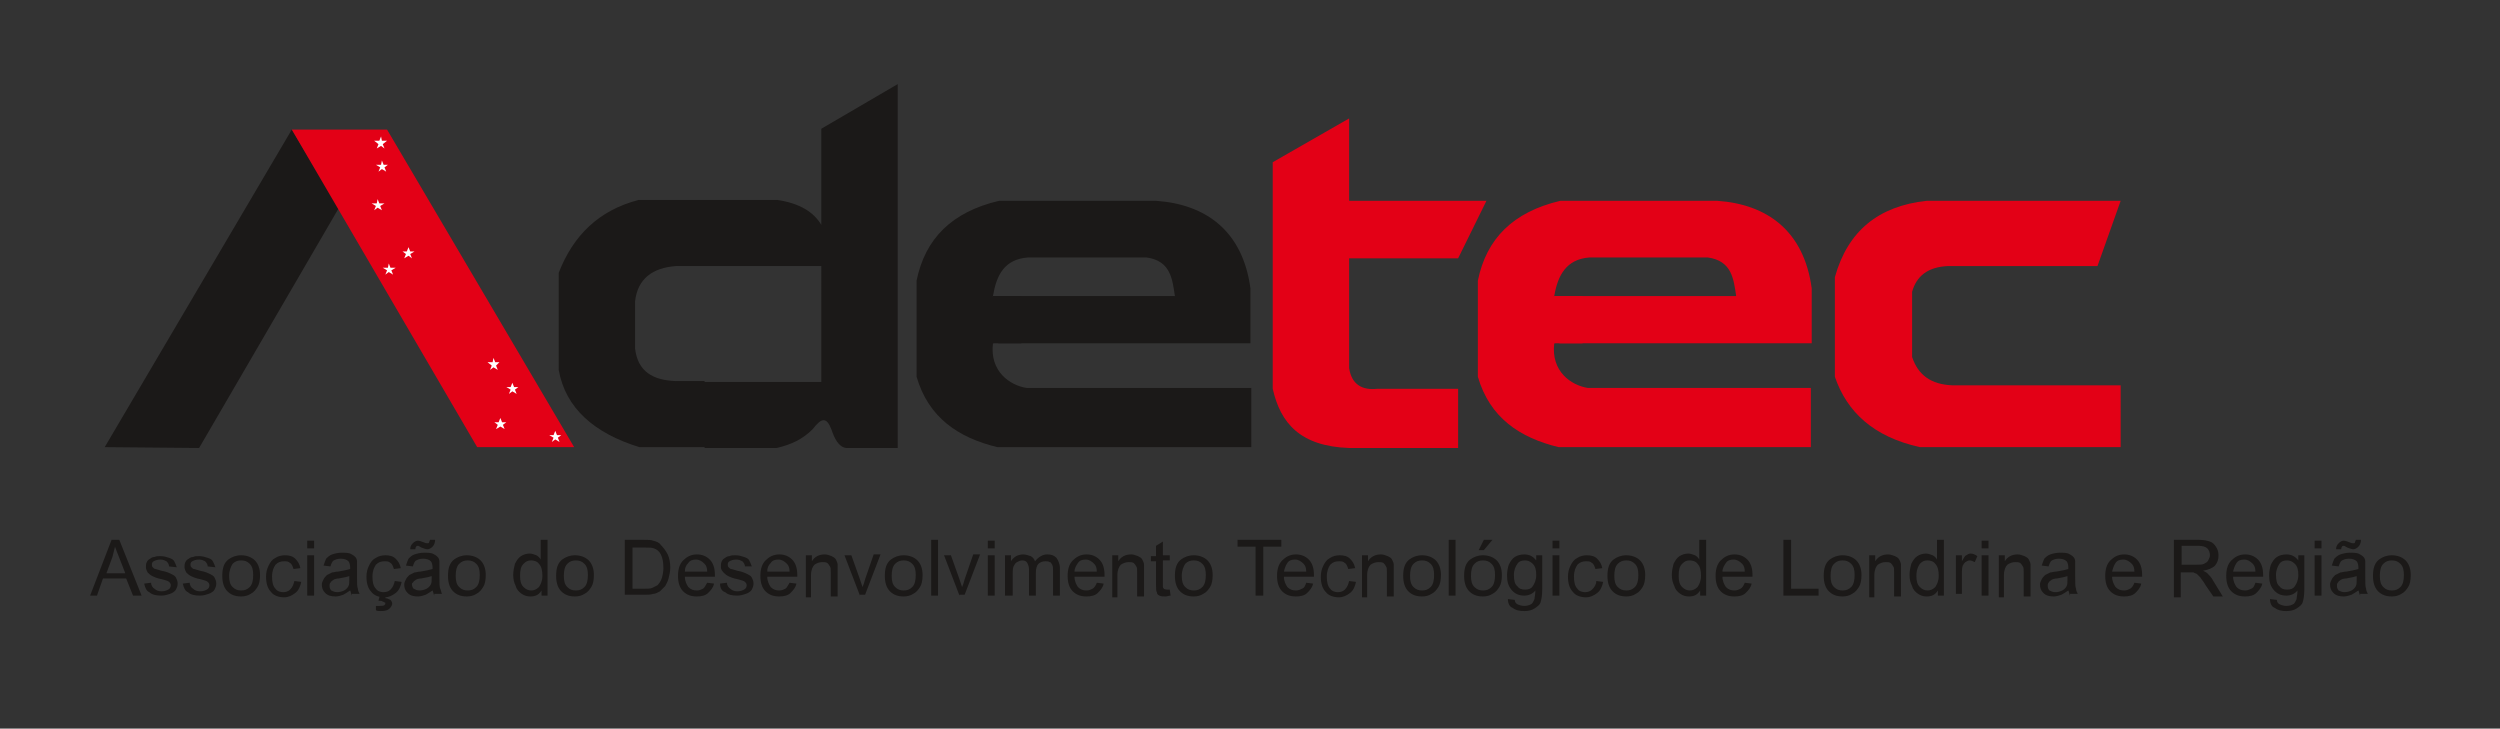 <?xml version="1.0" encoding="utf-8"?>
<!-- Generator: Adobe Illustrator 22.1.0, SVG Export Plug-In . SVG Version: 6.00 Build 0)  -->
<svg version="1.1" id="Layer_1" xmlns="http://www.w3.org/2000/svg" xmlns:xlink="http://www.w3.org/1999/xlink" x="0px" y="0px"
	 viewBox="0 0 291.3 84.9" style="enable-background:new 0 0 291.3 84.9;" xml:space="preserve">
<rect x="0" y="0" width="291.3" height="84.9" fill="#333333" stroke="none"/>
<style type="text/css">
	.st0{fill-rule:evenodd;clip-rule:evenodd;fill:#1B1918;}
	.st1{fill-rule:evenodd;clip-rule:evenodd;fill:#E30016;}
	.st2{fill-rule:evenodd;clip-rule:evenodd;fill:#FFFFFF;}
	.st3{fill:#1B1918;}
</style>
<g>
	<polygon class="st0" points="12.2,52.1 34,15.1 39.5,24.2 23.2,52.2 	"/>
	<polygon class="st1" points="55.6,52.1 66.9,52.1 45.1,15.1 34,15.1 	"/>
	<polygon class="st2" points="58.3,48.7 58.5,49.2 59,49.2 58.6,49.5 58.8,50 58.3,49.7 57.8,50 58,49.5 57.6,49.2 58.1,49.2 	"/>
	<polygon class="st2" points="57.5,41.7 57.7,42.2 58.2,42.2 57.8,42.6 58,43.1 57.5,42.8 57.1,43.1 57.3,42.6 56.8,42.2 57.4,42.2 
			"/>
	<polygon class="st2" points="44.4,15.9 44.5,16.4 45.1,16.4 44.6,16.8 44.8,17.3 44.4,17 43.9,17.3 44.1,16.8 43.6,16.4 44.2,16.4 
			"/>
	<polygon class="st2" points="44.5,18.7 44.7,19.2 45.2,19.2 44.8,19.5 45,20 44.5,19.7 44.1,20 44.3,19.5 43.8,19.2 44.4,19.2 	"/>
	<polygon class="st2" points="44,23.2 44.2,23.7 44.8,23.7 44.3,24 44.5,24.5 44,24.2 43.6,24.5 43.8,24 43.3,23.7 43.9,23.7 	"/>
	<polygon class="st2" points="47.6,28.8 47.8,29.3 48.3,29.3 47.8,29.6 48,30.1 47.6,29.8 47.1,30.1 47.3,29.6 46.9,29.3 47.4,29.3 
			"/>
	<polygon class="st2" points="45.3,30.7 45.5,31.2 46.1,31.2 45.6,31.5 45.8,32 45.3,31.7 44.9,32 45.1,31.5 44.6,31.2 45.2,31.2 	
		"/>
	<polygon class="st2" points="59.7,44.6 59.9,45.1 60.4,45.1 60,45.4 60.2,45.9 59.7,45.6 59.3,45.9 59.5,45.4 59,45.1 59.5,45.1 	
		"/>
	<polygon class="st2" points="64.7,50.2 64.9,50.7 65.4,50.7 65,51 65.2,51.5 64.7,51.2 64.3,51.5 64.5,51 64,50.7 64.5,50.7 	"/>
	<path class="st0" d="M104.6,9.8v42.4c-2,0-3.9,0-5.9,0c0,0-0.1,0-0.1,0c-0.9-0.1-1.4-1.2-1.7-2.1c-0.6-1.6-1.2-1.4-2.2-0.1
		c-1.2,1.2-2.5,1.8-4.2,2.2h-8.4v-7.7h13.6V31c-5.6,0-11.3,0-16.9,0c-2.8,0.2-4.5,1.5-4.8,4.1c0,1.8,0,3.6,0,5.5
		c0.3,2.7,2.1,3.7,4.7,3.8h3.4v7.7h-1.4c-2.1,0-4.1,0-6.2,0c-5.2-1.6-8.6-4.5-9.4-9c0-3.7,0-7.5,0-11.3c1.7-4.4,4.7-7.3,9.3-8.5
		c5.4,0,10.8,0,16.2,0c2.6,0.4,4.2,1.4,5.1,2.9V15L104.6,9.8z"/>
	<path class="st0" d="M145.6,52.1c-9.8,0-19.6,0-29.4,0c-4.5-1.1-8-3.4-9.4-8.2c0-3.7,0-7.5,0-11.2c1-4.9,4.1-8,9.6-9.3
		c6.1,0,12.2,0,18.3,0c5.8,0.4,10.1,3.5,11,10.2V40h-29.4c-0.2-1.8-0.5-3.7-0.7-5.5c7.1,0,14.2,0,21.3,0c-0.3-2-0.5-4.1-3.3-4.5
		c-4.6,0-9.2,0-13.8,0c-2.8,0.2-3.7,2.1-4.1,4.5l0.8,5.4c0,0.1-0.5,0-0.8,0.1c-0.4,3.3,2,4.9,3.9,5.2h26.2V52.1z"/>
	<rect x="114.3" y="34.5" class="st0" width="4.7" height="5.5"/>
	<path class="st1" d="M211,52.1c-9.8,0-19.6,0-29.4,0c-4.5-1.1-8-3.4-9.4-8.2c0-3.7,0-7.5,0-11.2c1-4.9,4.1-8,9.6-9.3
		c6.1,0,12.2,0,18.3,0c5.8,0.4,10.1,3.5,11,10.2V40h-29.4c-0.2-1.8-0.5-3.7-0.7-5.5c7.1,0,14.2,0,21.3,0c-0.3-2-0.5-4.1-3.3-4.5
		c-4.6,0-9.2,0-13.8,0c-2.7,0.2-3.7,2.1-4.1,4.5l0.8,5.4c0,0.1-0.5,0-0.8,0.1c-0.4,3.3,2,4.9,3.9,5.2H211V52.1z"/>
	<rect x="179.7" y="34.5" class="st1" width="4.7" height="5.5"/>
	<path class="st1" d="M173.2,23.4l-3.3,6.7h-12.7c0,4.3,0,8.5,0,12.8c0.3,1.9,1.5,2.6,3.3,2.4h9.4v6.9c-4.2,0-8.4,0-12.7,0
		c-5.7-0.2-8-2.9-8.9-6.9V18.9l8.9-5.1v9.6H173.2z"/>
	<path class="st1" d="M247.1,52.1c-7.8,0-15.6,0-23.4,0c-5.4-1.2-8.5-4.1-9.9-8.2c0-3.9,0-7.7,0-11.6c1.5-5.4,5.1-8.3,10.7-8.9h22.6
		l-2.7,7.6c-5.8,0-11.6,0-17.4,0c-2.4,0.1-3.7,1.2-4.2,3c0,2.5,0,5,0,7.6c0.7,2.1,2.2,3.2,4.7,3.3h19.6V52.1z"/>
	<path class="st3" d="M10.5,69.4l2.5-6.5h0.9l2.6,6.5h-1l-0.8-2h-2.7l-0.7,2H10.5z M12.4,66.8h2.2L13.9,65c-0.2-0.5-0.4-1-0.5-1.3
		c-0.1,0.4-0.2,0.8-0.3,1.2L12.4,66.8z M16.8,68l0.8-0.1c0,0.3,0.2,0.6,0.4,0.7c0.2,0.2,0.5,0.3,0.8,0.3c0.4,0,0.6-0.1,0.8-0.2
		c0.2-0.1,0.3-0.3,0.3-0.5c0-0.2-0.1-0.3-0.2-0.4c-0.1-0.1-0.4-0.2-0.8-0.3c-0.6-0.1-1-0.3-1.2-0.4c-0.2-0.1-0.4-0.3-0.5-0.4
		c-0.1-0.2-0.2-0.4-0.2-0.6c0-0.2,0-0.4,0.1-0.6c0.1-0.2,0.2-0.3,0.4-0.4c0.1-0.1,0.3-0.2,0.5-0.2c0.2-0.1,0.4-0.1,0.7-0.1
		c0.4,0,0.7,0.1,1,0.2c0.3,0.1,0.5,0.2,0.6,0.4c0.1,0.2,0.2,0.4,0.3,0.7L19.7,66c0-0.2-0.1-0.4-0.3-0.6c-0.2-0.1-0.4-0.2-0.7-0.2
		c-0.4,0-0.6,0.1-0.8,0.2c-0.2,0.1-0.2,0.3-0.2,0.4c0,0.1,0,0.2,0.1,0.3c0.1,0.1,0.2,0.2,0.3,0.2c0.1,0,0.3,0.1,0.7,0.2
		c0.6,0.1,1,0.3,1.2,0.4c0.2,0.1,0.4,0.2,0.5,0.4c0.1,0.2,0.2,0.4,0.2,0.7c0,0.3-0.1,0.5-0.2,0.7s-0.4,0.4-0.7,0.5s-0.6,0.2-1,0.2
		c-0.6,0-1.1-0.1-1.4-0.4C17.1,68.9,16.9,68.5,16.8,68z M21.3,68l0.8-0.1c0,0.3,0.2,0.6,0.4,0.7c0.2,0.2,0.5,0.3,0.8,0.3
		c0.4,0,0.6-0.1,0.8-0.2c0.2-0.1,0.3-0.3,0.3-0.5c0-0.2-0.1-0.3-0.2-0.4c-0.1-0.1-0.4-0.2-0.8-0.3c-0.6-0.1-1-0.3-1.2-0.4
		c-0.2-0.1-0.4-0.3-0.5-0.4c-0.1-0.2-0.2-0.4-0.2-0.6c0-0.2,0-0.4,0.1-0.6c0.1-0.2,0.2-0.3,0.4-0.4c0.1-0.1,0.3-0.2,0.5-0.2
		c0.2-0.1,0.4-0.1,0.7-0.1c0.4,0,0.7,0.1,1,0.2c0.3,0.1,0.5,0.2,0.6,0.4c0.1,0.2,0.2,0.4,0.3,0.7L24.2,66c0-0.2-0.1-0.4-0.3-0.6
		c-0.2-0.1-0.4-0.2-0.7-0.2c-0.4,0-0.6,0.1-0.8,0.2c-0.2,0.1-0.2,0.3-0.2,0.4c0,0.1,0,0.2,0.1,0.3c0.1,0.1,0.2,0.2,0.3,0.2
		c0.1,0,0.3,0.1,0.7,0.2c0.6,0.1,1,0.3,1.2,0.4c0.2,0.1,0.4,0.2,0.5,0.4c0.1,0.2,0.2,0.4,0.2,0.7c0,0.3-0.1,0.5-0.2,0.7
		s-0.4,0.4-0.7,0.5s-0.6,0.2-1,0.2c-0.6,0-1.1-0.1-1.4-0.4C21.6,68.9,21.4,68.5,21.3,68z M25.9,67.1c0-0.9,0.2-1.5,0.7-1.9
		c0.4-0.3,0.9-0.5,1.5-0.5c0.6,0,1.2,0.2,1.6,0.6c0.4,0.4,0.6,1,0.6,1.7c0,0.6-0.1,1.1-0.3,1.4c-0.2,0.3-0.4,0.6-0.8,0.8
		c-0.3,0.2-0.7,0.3-1.1,0.3c-0.7,0-1.2-0.2-1.6-0.6C26.1,68.5,25.9,67.9,25.9,67.1z M26.7,67.1c0,0.6,0.1,1,0.4,1.3
		c0.3,0.3,0.6,0.4,1,0.4c0.4,0,0.7-0.1,1-0.4c0.3-0.3,0.4-0.8,0.4-1.4c0-0.6-0.1-1-0.4-1.3c-0.3-0.3-0.6-0.4-1-0.4
		c-0.4,0-0.7,0.1-1,0.4C26.9,66,26.7,66.5,26.7,67.1z M34.3,67.7l0.8,0.1c-0.1,0.5-0.3,1-0.7,1.3c-0.4,0.3-0.8,0.5-1.3,0.5
		c-0.6,0-1.2-0.2-1.5-0.6c-0.4-0.4-0.6-1-0.6-1.8c0-0.5,0.1-0.9,0.3-1.3c0.2-0.4,0.4-0.7,0.8-0.9c0.3-0.2,0.7-0.3,1.1-0.3
		c0.5,0,0.9,0.1,1.2,0.4c0.3,0.3,0.5,0.6,0.6,1.1l-0.8,0.1c-0.1-0.3-0.2-0.6-0.4-0.7c-0.2-0.2-0.4-0.2-0.7-0.2c-0.4,0-0.7,0.1-1,0.4
		c-0.2,0.3-0.4,0.7-0.4,1.4c0,0.6,0.1,1.1,0.4,1.4c0.2,0.3,0.6,0.4,0.9,0.4c0.3,0,0.6-0.1,0.8-0.3C34.1,68.4,34.2,68.1,34.3,67.7z
		 M35.8,63.9v-0.9h0.8v0.9H35.8z M35.8,69.4v-4.7h0.8v4.7H35.8z M41,69.4c-0.1-0.2-0.1-0.4-0.2-0.6c-0.3,0.2-0.6,0.4-0.8,0.5
		c-0.3,0.1-0.6,0.2-0.9,0.2c-0.5,0-0.9-0.1-1.2-0.4c-0.3-0.3-0.4-0.6-0.4-1c0-0.2,0.1-0.4,0.2-0.6c0.1-0.2,0.2-0.3,0.4-0.5
		c0.2-0.1,0.4-0.2,0.6-0.3c0.2,0,0.4-0.1,0.7-0.1c0.6-0.1,1.1-0.2,1.4-0.3c0-0.1,0-0.2,0-0.2c0-0.3-0.1-0.6-0.2-0.7
		c-0.2-0.2-0.5-0.3-0.9-0.3c-0.4,0-0.6,0.1-0.8,0.2c-0.2,0.1-0.3,0.4-0.4,0.7l-0.8-0.1c0.1-0.3,0.2-0.6,0.3-0.8
		c0.2-0.2,0.4-0.4,0.7-0.5c0.3-0.1,0.7-0.2,1.1-0.2c0.4,0,0.7,0,1,0.1c0.2,0.1,0.4,0.2,0.6,0.4c0.1,0.1,0.2,0.3,0.2,0.5
		c0,0.1,0,0.4,0,0.7v1.1c0,0.7,0,1.2,0.1,1.4c0,0.2,0.1,0.4,0.2,0.6H41L41,69.4z M40.8,67.1c-0.3,0.1-0.7,0.2-1.3,0.3
		c-0.3,0-0.6,0.1-0.7,0.2c-0.1,0.1-0.2,0.1-0.3,0.3c-0.1,0.1-0.1,0.2-0.1,0.4c0,0.2,0.1,0.4,0.2,0.5c0.2,0.1,0.4,0.2,0.7,0.2
		c0.3,0,0.6-0.1,0.8-0.2c0.2-0.1,0.4-0.3,0.5-0.5c0.1-0.2,0.1-0.4,0.1-0.8V67.1z M46,67.7l0.8,0.1c-0.1,0.5-0.3,1-0.7,1.3
		c-0.4,0.3-0.8,0.5-1.3,0.5c-0.6,0-1.2-0.2-1.5-0.6c-0.4-0.4-0.6-1-0.6-1.8c0-0.5,0.1-0.9,0.3-1.3c0.2-0.4,0.4-0.7,0.8-0.9
		c0.3-0.2,0.7-0.3,1.1-0.3c0.5,0,0.9,0.1,1.2,0.4c0.3,0.3,0.5,0.6,0.6,1.1l-0.8,0.1c-0.1-0.3-0.2-0.6-0.4-0.7
		c-0.2-0.2-0.4-0.2-0.7-0.2c-0.4,0-0.7,0.1-1,0.4c-0.2,0.3-0.4,0.7-0.4,1.4c0,0.6,0.1,1.1,0.4,1.4c0.2,0.3,0.6,0.4,0.9,0.4
		c0.3,0,0.6-0.1,0.8-0.3C45.8,68.4,45.9,68.1,46,67.7z M44.1,70l0.2-0.8H45l-0.1,0.5c0.2,0,0.4,0.1,0.6,0.2c0.1,0.1,0.2,0.3,0.2,0.4
		c0,0.2-0.1,0.4-0.3,0.6c-0.2,0.2-0.5,0.3-1,0.3c-0.2,0-0.5,0-0.6-0.1l0-0.5c0.2,0,0.3,0,0.4,0c0.3,0,0.5,0,0.6-0.1
		c0.1-0.1,0.1-0.1,0.1-0.2c0-0.1,0-0.1-0.1-0.1c0,0-0.1-0.1-0.2-0.1C44.5,70,44.3,70,44.1,70z M50.6,69.4c-0.1-0.2-0.1-0.4-0.2-0.6
		c-0.3,0.2-0.6,0.4-0.8,0.5c-0.3,0.1-0.6,0.2-0.9,0.2c-0.5,0-0.9-0.1-1.2-0.4c-0.3-0.3-0.4-0.6-0.4-1c0-0.2,0.1-0.4,0.2-0.6
		c0.1-0.2,0.2-0.3,0.4-0.5c0.2-0.1,0.4-0.2,0.6-0.3c0.2,0,0.4-0.1,0.7-0.1c0.6-0.1,1.1-0.2,1.4-0.3c0-0.1,0-0.2,0-0.2
		c0-0.3-0.1-0.6-0.2-0.7c-0.2-0.2-0.5-0.3-0.9-0.3c-0.4,0-0.6,0.1-0.8,0.2c-0.2,0.1-0.3,0.4-0.4,0.7l-0.8-0.1
		c0.1-0.3,0.2-0.6,0.3-0.8c0.2-0.2,0.4-0.4,0.7-0.5c0.3-0.1,0.7-0.2,1.1-0.2c0.4,0,0.7,0,1,0.1c0.2,0.1,0.4,0.2,0.6,0.4
		c0.1,0.1,0.2,0.3,0.2,0.5c0,0.1,0,0.4,0,0.7v1.1c0,0.7,0,1.2,0.1,1.4s0.1,0.4,0.2,0.6H50.6L50.6,69.4z M47.8,64
		c0-0.3,0.1-0.5,0.3-0.7c0.2-0.2,0.4-0.3,0.6-0.3c0.2,0,0.4,0.1,0.7,0.2c0.2,0.1,0.3,0.1,0.4,0.1c0.1,0,0.2,0,0.2-0.1
		c0-0.1,0.1-0.2,0.1-0.3h0.6c0,0.3-0.1,0.6-0.3,0.8c-0.2,0.2-0.4,0.3-0.6,0.3c-0.2,0-0.4-0.1-0.7-0.2c-0.2-0.1-0.3-0.2-0.4-0.2
		c-0.1,0-0.2,0-0.2,0.1c-0.1,0.1-0.1,0.2-0.1,0.3H47.8z M50.4,67.1c-0.3,0.1-0.7,0.2-1.3,0.3c-0.3,0-0.6,0.1-0.7,0.2
		c-0.1,0.1-0.2,0.1-0.3,0.3C48,67.9,48,68,48,68.1c0,0.2,0.1,0.4,0.2,0.5c0.2,0.1,0.4,0.2,0.7,0.2c0.3,0,0.6-0.1,0.8-0.2
		c0.2-0.1,0.4-0.3,0.5-0.5c0.1-0.2,0.1-0.4,0.1-0.8V67.1z M52.2,67.1c0-0.9,0.2-1.5,0.7-1.9c0.4-0.3,0.9-0.5,1.5-0.5
		c0.6,0,1.2,0.2,1.6,0.6c0.4,0.4,0.6,1,0.6,1.7c0,0.6-0.1,1.1-0.3,1.4c-0.2,0.3-0.4,0.6-0.8,0.8c-0.3,0.2-0.7,0.3-1.1,0.3
		c-0.7,0-1.2-0.2-1.6-0.6C52.4,68.5,52.2,67.9,52.2,67.1z M53.1,67.1c0,0.6,0.1,1,0.4,1.3c0.3,0.3,0.6,0.4,1,0.4
		c0.4,0,0.7-0.1,1-0.4c0.3-0.3,0.4-0.8,0.4-1.4c0-0.6-0.1-1-0.4-1.3c-0.3-0.3-0.6-0.4-1-0.4c-0.4,0-0.7,0.1-1,0.4
		C53.2,66,53.1,66.5,53.1,67.1z M63.1,69.4v-0.6c-0.3,0.5-0.7,0.7-1.3,0.7c-0.4,0-0.7-0.1-1-0.3c-0.3-0.2-0.6-0.5-0.7-0.9
		c-0.2-0.4-0.3-0.8-0.3-1.3c0-0.5,0.1-0.9,0.2-1.3c0.2-0.4,0.4-0.7,0.7-0.9c0.3-0.2,0.7-0.3,1-0.3c0.3,0,0.5,0.1,0.8,0.2
		c0.2,0.1,0.4,0.3,0.5,0.5v-2.3h0.8v6.5H63.1z M60.6,67.1c0,0.6,0.1,1,0.4,1.3c0.3,0.3,0.6,0.4,0.9,0.4c0.3,0,0.6-0.1,0.9-0.4
		c0.2-0.3,0.4-0.7,0.4-1.3c0-0.6-0.1-1.1-0.4-1.4c-0.2-0.3-0.6-0.4-0.9-0.4c-0.4,0-0.6,0.1-0.9,0.4C60.7,66,60.6,66.4,60.6,67.1z
		 M64.8,67.1c0-0.9,0.2-1.5,0.7-1.9c0.4-0.3,0.9-0.5,1.5-0.5c0.6,0,1.2,0.2,1.6,0.6c0.4,0.4,0.6,1,0.6,1.7c0,0.6-0.1,1.1-0.3,1.4
		c-0.2,0.3-0.4,0.6-0.8,0.8c-0.3,0.2-0.7,0.3-1.1,0.3c-0.7,0-1.2-0.2-1.6-0.6C65,68.5,64.8,67.9,64.8,67.1z M65.7,67.1
		c0,0.6,0.1,1,0.4,1.3c0.3,0.3,0.6,0.4,1,0.4c0.4,0,0.7-0.1,1-0.4c0.3-0.3,0.4-0.8,0.4-1.4c0-0.6-0.1-1-0.4-1.3
		c-0.3-0.3-0.6-0.4-1-0.4c-0.4,0-0.7,0.1-1,0.4C65.8,66,65.7,66.5,65.7,67.1z M72.8,69.4v-6.5H75c0.5,0,0.9,0,1.1,0.1
		c0.4,0.1,0.7,0.2,0.9,0.5c0.3,0.3,0.6,0.7,0.8,1.1c0.2,0.4,0.3,1,0.3,1.5c0,0.5-0.1,0.9-0.2,1.3c-0.1,0.4-0.3,0.7-0.4,0.9
		c-0.2,0.2-0.4,0.4-0.6,0.6c-0.2,0.1-0.5,0.3-0.8,0.3c-0.3,0.1-0.6,0.1-1,0.1H72.8z M73.6,68.6H75c0.4,0,0.8,0,1-0.1
		s0.4-0.2,0.6-0.3c0.2-0.2,0.4-0.5,0.5-0.8c0.1-0.3,0.2-0.8,0.2-1.2c0-0.7-0.1-1.2-0.3-1.6c-0.2-0.4-0.5-0.6-0.8-0.7
		c-0.2-0.1-0.6-0.1-1.1-0.1h-1.4V68.6z M82.4,67.9l0.8,0.1c-0.1,0.5-0.4,0.8-0.7,1.1c-0.3,0.3-0.8,0.4-1.3,0.4
		c-0.7,0-1.2-0.2-1.6-0.6c-0.4-0.4-0.6-1-0.6-1.8c0-0.8,0.2-1.4,0.6-1.8c0.4-0.4,0.9-0.7,1.6-0.7c0.6,0,1.1,0.2,1.5,0.6
		c0.4,0.4,0.6,1,0.6,1.8c0,0,0,0.1,0,0.2h-3.5c0,0.5,0.2,0.9,0.4,1.2c0.3,0.3,0.6,0.4,1,0.4c0.3,0,0.5-0.1,0.7-0.2
		C82.1,68.5,82.2,68.2,82.4,67.9z M79.8,66.6h2.6c0-0.4-0.1-0.7-0.3-0.9c-0.3-0.3-0.6-0.5-1-0.5c-0.4,0-0.7,0.1-0.9,0.4
		C79.9,65.9,79.8,66.2,79.8,66.6z M83.9,68l0.8-0.1c0,0.3,0.2,0.6,0.4,0.7c0.2,0.2,0.5,0.3,0.8,0.3c0.4,0,0.6-0.1,0.8-0.2
		c0.2-0.1,0.3-0.3,0.3-0.5c0-0.2-0.1-0.3-0.2-0.4c-0.1-0.1-0.4-0.2-0.8-0.3c-0.6-0.1-1-0.3-1.2-0.4c-0.2-0.1-0.4-0.3-0.5-0.4
		C84,66.4,84,66.2,84,66c0-0.2,0-0.4,0.1-0.6c0.1-0.2,0.2-0.3,0.4-0.4c0.1-0.1,0.3-0.2,0.5-0.2c0.2-0.1,0.4-0.1,0.7-0.1
		c0.4,0,0.7,0.1,1,0.2c0.3,0.1,0.5,0.2,0.6,0.4c0.1,0.2,0.2,0.4,0.3,0.7L86.8,66c0-0.2-0.1-0.4-0.3-0.6c-0.2-0.1-0.4-0.2-0.7-0.2
		c-0.4,0-0.6,0.1-0.8,0.2c-0.2,0.1-0.2,0.3-0.2,0.4c0,0.1,0,0.2,0.1,0.3c0.1,0.1,0.2,0.2,0.3,0.2c0.1,0,0.3,0.1,0.7,0.2
		c0.6,0.1,1,0.3,1.2,0.4c0.2,0.1,0.4,0.2,0.5,0.4c0.1,0.2,0.2,0.4,0.2,0.7c0,0.3-0.1,0.5-0.2,0.7s-0.4,0.4-0.7,0.5s-0.6,0.2-1,0.2
		c-0.6,0-1.1-0.1-1.4-0.4C84.1,68.9,83.9,68.5,83.9,68z M92,67.9l0.8,0.1c-0.1,0.5-0.4,0.8-0.7,1.1c-0.3,0.3-0.8,0.4-1.3,0.4
		c-0.7,0-1.2-0.2-1.6-0.6c-0.4-0.4-0.6-1-0.6-1.8c0-0.8,0.2-1.4,0.6-1.8c0.4-0.4,0.9-0.7,1.6-0.7c0.6,0,1.1,0.2,1.5,0.6
		c0.4,0.4,0.6,1,0.6,1.8c0,0,0,0.1,0,0.2h-3.5c0,0.5,0.2,0.9,0.4,1.2c0.3,0.3,0.6,0.4,1,0.4c0.3,0,0.5-0.1,0.7-0.2
		C91.7,68.5,91.8,68.2,92,67.9z M89.4,66.6H92c0-0.4-0.1-0.7-0.3-0.9c-0.3-0.3-0.6-0.5-1-0.5c-0.4,0-0.7,0.1-0.9,0.4
		C89.5,65.9,89.4,66.2,89.4,66.6z M93.9,69.4v-4.7h0.7v0.7c0.3-0.5,0.8-0.8,1.5-0.8c0.3,0,0.5,0.1,0.8,0.2c0.2,0.1,0.4,0.2,0.5,0.4
		c0.1,0.2,0.2,0.4,0.2,0.6c0,0.1,0,0.4,0,0.8v2.9h-0.8v-2.8c0-0.3,0-0.6-0.1-0.7c-0.1-0.2-0.2-0.3-0.3-0.4c-0.2-0.1-0.3-0.1-0.6-0.1
		c-0.3,0-0.6,0.1-0.9,0.3c-0.2,0.2-0.4,0.6-0.4,1.2v2.6H93.9z M100.2,69.4l-1.8-4.7h0.8l1,2.8c0.1,0.3,0.2,0.6,0.3,0.9
		c0.1-0.2,0.2-0.5,0.3-0.9l1-2.9h0.8l-1.8,4.7H100.2z M103.1,67.1c0-0.9,0.2-1.5,0.7-1.9c0.4-0.3,0.9-0.5,1.5-0.5
		c0.6,0,1.2,0.2,1.6,0.6c0.4,0.4,0.6,1,0.6,1.7c0,0.6-0.1,1.1-0.3,1.4c-0.2,0.3-0.4,0.6-0.8,0.8c-0.3,0.2-0.7,0.3-1.1,0.3
		c-0.7,0-1.2-0.2-1.6-0.6C103.3,68.5,103.1,67.9,103.1,67.1z M103.9,67.1c0,0.6,0.1,1,0.4,1.3c0.3,0.3,0.6,0.4,1,0.4
		c0.4,0,0.7-0.1,1-0.4c0.3-0.3,0.4-0.8,0.4-1.4c0-0.6-0.1-1-0.4-1.3c-0.3-0.3-0.6-0.4-1-0.4c-0.4,0-0.7,0.1-1,0.4
		C104,66,103.9,66.5,103.9,67.1z M108.5,69.4v-6.5h0.8v6.5H108.5z M111.8,69.4l-1.8-4.7h0.8l1,2.8c0.1,0.3,0.2,0.6,0.3,0.9
		c0.1-0.2,0.2-0.5,0.3-0.9l1-2.9h0.8l-1.8,4.7H111.8z M115.1,63.9v-0.9h0.8v0.9H115.1z M115.1,69.4v-4.7h0.8v4.7H115.1z M117.1,69.4
		v-4.7h0.7v0.7c0.1-0.2,0.3-0.4,0.6-0.6c0.2-0.1,0.5-0.2,0.8-0.2c0.3,0,0.6,0.1,0.9,0.2c0.2,0.1,0.4,0.3,0.5,0.6
		c0.4-0.5,0.9-0.8,1.4-0.8c0.5,0,0.8,0.1,1.1,0.4c0.2,0.3,0.4,0.7,0.4,1.2v3.2h-0.8v-2.9c0-0.3,0-0.5-0.1-0.7
		c-0.1-0.1-0.1-0.3-0.3-0.3c-0.1-0.1-0.3-0.1-0.5-0.1c-0.3,0-0.6,0.1-0.8,0.3c-0.2,0.2-0.3,0.6-0.3,1v2.7h-0.8v-3
		c0-0.4-0.1-0.6-0.2-0.8c-0.1-0.2-0.3-0.3-0.6-0.3c-0.2,0-0.4,0.1-0.6,0.2c-0.2,0.1-0.3,0.3-0.4,0.5c-0.1,0.2-0.1,0.6-0.1,1v2.4
		H117.1z M127.8,67.9l0.8,0.1c-0.1,0.5-0.4,0.8-0.7,1.1c-0.3,0.3-0.8,0.4-1.3,0.4c-0.7,0-1.2-0.2-1.6-0.6c-0.4-0.4-0.6-1-0.6-1.8
		c0-0.8,0.2-1.4,0.6-1.8c0.4-0.4,0.9-0.7,1.6-0.7c0.6,0,1.1,0.2,1.5,0.6c0.4,0.4,0.6,1,0.6,1.8c0,0,0,0.1,0,0.2h-3.5
		c0,0.5,0.2,0.9,0.4,1.2c0.3,0.3,0.6,0.4,1,0.4c0.3,0,0.5-0.1,0.7-0.2C127.5,68.5,127.7,68.2,127.8,67.9z M125.2,66.6h2.6
		c0-0.4-0.1-0.7-0.3-0.9c-0.3-0.3-0.6-0.5-1-0.5c-0.4,0-0.7,0.1-0.9,0.4C125.4,65.9,125.2,66.2,125.2,66.6z M129.6,69.4v-4.7h0.7
		v0.7c0.3-0.5,0.8-0.8,1.5-0.8c0.3,0,0.5,0.1,0.8,0.2c0.2,0.1,0.4,0.2,0.5,0.4c0.1,0.2,0.2,0.4,0.2,0.6c0,0.1,0,0.4,0,0.8v2.9h-0.8
		v-2.8c0-0.3,0-0.6-0.1-0.7c-0.1-0.2-0.2-0.3-0.3-0.4c-0.2-0.1-0.3-0.1-0.6-0.1c-0.3,0-0.6,0.1-0.9,0.3c-0.2,0.2-0.4,0.6-0.4,1.2
		v2.6H129.6z M136,68.7c0.1,0,0.2,0,0.3,0l0.1,0.7c-0.2,0-0.4,0.1-0.6,0.1c-0.3,0-0.5,0-0.7-0.1c-0.2-0.1-0.3-0.2-0.3-0.4
		c-0.1-0.1-0.1-0.5-0.1-0.9v-2.7h-0.6v-0.6h0.6v-1.2l0.8-0.5v1.6h0.8v0.6h-0.8v2.7c0,0.2,0,0.4,0,0.4c0,0.1,0.1,0.1,0.1,0.2
		C135.8,68.7,135.9,68.7,136,68.7L136,68.7z M136.9,67.1c0-0.9,0.2-1.5,0.7-1.9c0.4-0.3,0.9-0.5,1.5-0.5c0.6,0,1.2,0.2,1.6,0.6
		c0.4,0.4,0.6,1,0.6,1.7c0,0.6-0.1,1.1-0.3,1.4c-0.2,0.3-0.4,0.6-0.8,0.8c-0.3,0.2-0.7,0.3-1.1,0.3c-0.7,0-1.2-0.2-1.6-0.6
		C137.1,68.5,136.9,67.9,136.9,67.1z M137.7,67.1c0,0.6,0.1,1,0.4,1.3c0.3,0.3,0.6,0.4,1,0.4c0.4,0,0.7-0.1,1-0.4
		c0.3-0.3,0.4-0.8,0.4-1.4c0-0.6-0.1-1-0.4-1.3c-0.3-0.3-0.6-0.4-1-0.4c-0.4,0-0.7,0.1-1,0.4C137.9,66,137.7,66.5,137.7,67.1z
		 M146.3,69.4v-5.7h-2.1v-0.8h5.1v0.8h-2.1v5.7H146.3z M152.2,67.9l0.8,0.1c-0.1,0.5-0.4,0.8-0.7,1.1c-0.3,0.3-0.8,0.4-1.3,0.4
		c-0.7,0-1.2-0.2-1.6-0.6c-0.4-0.4-0.6-1-0.6-1.8c0-0.8,0.2-1.4,0.6-1.8c0.4-0.4,0.9-0.7,1.6-0.7c0.6,0,1.1,0.2,1.5,0.6
		c0.4,0.4,0.6,1,0.6,1.8c0,0,0,0.1,0,0.2h-3.5c0,0.5,0.2,0.9,0.4,1.2c0.3,0.3,0.6,0.4,1,0.4c0.3,0,0.5-0.1,0.7-0.2
		C152,68.5,152.1,68.2,152.2,67.9z M149.6,66.6h2.6c0-0.4-0.1-0.7-0.3-0.9c-0.3-0.3-0.6-0.5-1-0.5c-0.4,0-0.7,0.1-0.9,0.4
		C149.8,65.9,149.7,66.2,149.6,66.6z M157.2,67.7l0.8,0.1c-0.1,0.5-0.3,1-0.7,1.3c-0.4,0.3-0.8,0.5-1.3,0.5c-0.6,0-1.2-0.2-1.5-0.6
		c-0.4-0.4-0.6-1-0.6-1.8c0-0.5,0.1-0.9,0.3-1.3c0.2-0.4,0.4-0.7,0.8-0.9c0.3-0.2,0.7-0.3,1.1-0.3c0.5,0,0.9,0.1,1.2,0.4
		c0.3,0.3,0.5,0.6,0.6,1.1l-0.8,0.1c-0.1-0.3-0.2-0.6-0.4-0.7c-0.2-0.2-0.4-0.2-0.7-0.2c-0.4,0-0.7,0.1-1,0.4
		c-0.2,0.3-0.4,0.7-0.4,1.4c0,0.6,0.1,1.1,0.4,1.4c0.2,0.3,0.6,0.4,0.9,0.4c0.3,0,0.6-0.1,0.8-0.3C157,68.4,157.1,68.1,157.2,67.7z
		 M158.7,69.4v-4.7h0.7v0.7c0.3-0.5,0.8-0.8,1.5-0.8c0.3,0,0.5,0.1,0.8,0.2c0.2,0.1,0.4,0.2,0.5,0.4c0.1,0.2,0.2,0.4,0.2,0.6
		c0,0.1,0,0.4,0,0.8v2.9h-0.8v-2.8c0-0.3,0-0.6-0.1-0.7c-0.1-0.2-0.2-0.3-0.3-0.4c-0.2-0.1-0.3-0.1-0.6-0.1c-0.3,0-0.6,0.1-0.9,0.3
		c-0.2,0.2-0.4,0.6-0.4,1.2v2.6H158.7z M163.5,67.1c0-0.9,0.2-1.5,0.7-1.9c0.4-0.3,0.9-0.5,1.5-0.5c0.6,0,1.2,0.2,1.6,0.6
		c0.4,0.4,0.6,1,0.6,1.7c0,0.6-0.1,1.1-0.3,1.4c-0.2,0.3-0.4,0.6-0.8,0.8c-0.3,0.2-0.7,0.3-1.1,0.3c-0.7,0-1.2-0.2-1.6-0.6
		C163.7,68.5,163.5,67.9,163.5,67.1z M164.3,67.1c0,0.6,0.1,1,0.4,1.3c0.3,0.3,0.6,0.4,1,0.4c0.4,0,0.7-0.1,1-0.4
		c0.3-0.3,0.4-0.8,0.4-1.4c0-0.6-0.1-1-0.4-1.3c-0.3-0.3-0.6-0.4-1-0.4c-0.4,0-0.7,0.1-1,0.4C164.4,66,164.3,66.5,164.3,67.1z
		 M168.8,69.4v-6.5h0.8v6.5H168.8z M170.6,67.1c0-0.9,0.2-1.5,0.7-1.9c0.4-0.3,0.9-0.5,1.5-0.5c0.6,0,1.2,0.2,1.6,0.6
		c0.4,0.4,0.6,1,0.6,1.7c0,0.6-0.1,1.1-0.3,1.4c-0.2,0.3-0.4,0.6-0.8,0.8c-0.3,0.2-0.7,0.3-1.1,0.3c-0.7,0-1.2-0.2-1.6-0.6
		C170.8,68.5,170.6,67.9,170.6,67.1z M171.4,67.1c0,0.6,0.1,1,0.4,1.3c0.3,0.3,0.6,0.4,1,0.4c0.4,0,0.7-0.1,1-0.4
		c0.3-0.3,0.4-0.8,0.4-1.4c0-0.6-0.1-1-0.4-1.3c-0.3-0.3-0.6-0.4-1-0.4c-0.4,0-0.7,0.1-1,0.4C171.5,66,171.4,66.5,171.4,67.1z
		 M172.3,64.1l0.6-1.2h1l-1,1.2H172.3z M175.7,69.8l0.8,0.1c0,0.2,0.1,0.4,0.3,0.5c0.2,0.1,0.5,0.2,0.8,0.2c0.4,0,0.6-0.1,0.8-0.2
		c0.2-0.1,0.3-0.4,0.4-0.6c0-0.2,0.1-0.5,0.1-1c-0.3,0.4-0.8,0.6-1.3,0.6c-0.6,0-1.1-0.2-1.5-0.7c-0.4-0.5-0.5-1-0.5-1.7
		c0-0.4,0.1-0.9,0.2-1.2c0.2-0.4,0.4-0.7,0.7-0.9c0.3-0.2,0.7-0.3,1.1-0.3c0.6,0,1,0.2,1.4,0.7v-0.6h0.7v4c0,0.7-0.1,1.2-0.2,1.5
		c-0.1,0.3-0.4,0.5-0.7,0.7c-0.3,0.2-0.7,0.3-1.2,0.3c-0.6,0-1-0.1-1.4-0.4C175.9,70.7,175.7,70.3,175.7,69.8z M176.4,67
		c0,0.6,0.1,1.1,0.4,1.3c0.2,0.3,0.5,0.4,0.9,0.4c0.4,0,0.7-0.1,0.9-0.4s0.4-0.7,0.4-1.3c0-0.6-0.1-1-0.4-1.3
		c-0.3-0.3-0.6-0.4-0.9-0.4c-0.4,0-0.7,0.1-0.9,0.4S176.4,66.4,176.4,67z M180.9,63.9v-0.9h0.8v0.9H180.9z M180.9,69.4v-4.7h0.8v4.7
		H180.9z M186,67.7l0.8,0.1c-0.1,0.5-0.3,1-0.7,1.3c-0.4,0.3-0.8,0.5-1.3,0.5c-0.6,0-1.2-0.2-1.5-0.6c-0.4-0.4-0.6-1-0.6-1.8
		c0-0.5,0.1-0.9,0.3-1.3c0.2-0.4,0.4-0.7,0.8-0.9c0.3-0.2,0.7-0.3,1.1-0.3c0.5,0,0.9,0.1,1.2,0.4c0.3,0.3,0.5,0.6,0.6,1.1l-0.8,0.1
		c-0.1-0.3-0.2-0.6-0.4-0.7c-0.2-0.2-0.4-0.2-0.7-0.2c-0.4,0-0.7,0.1-1,0.4c-0.2,0.3-0.4,0.7-0.4,1.4c0,0.6,0.1,1.1,0.4,1.4
		c0.2,0.3,0.6,0.4,0.9,0.4c0.3,0,0.6-0.1,0.8-0.3C185.8,68.4,186,68.1,186,67.7z M187.3,67.1c0-0.9,0.2-1.5,0.7-1.9
		c0.4-0.3,0.9-0.5,1.5-0.5c0.6,0,1.2,0.2,1.6,0.6c0.4,0.4,0.6,1,0.6,1.7c0,0.6-0.1,1.1-0.3,1.4c-0.2,0.3-0.4,0.6-0.8,0.8
		c-0.3,0.2-0.7,0.3-1.1,0.3c-0.7,0-1.2-0.2-1.6-0.6C187.5,68.5,187.3,67.9,187.3,67.1z M188.1,67.1c0,0.6,0.1,1,0.4,1.3
		c0.3,0.3,0.6,0.4,1,0.4c0.4,0,0.7-0.1,1-0.4c0.3-0.3,0.4-0.8,0.4-1.4c0-0.6-0.1-1-0.4-1.3c-0.3-0.3-0.6-0.4-1-0.4
		c-0.4,0-0.7,0.1-1,0.4C188.2,66,188.1,66.5,188.1,67.1z M198.1,69.4v-0.6c-0.3,0.5-0.7,0.7-1.3,0.7c-0.4,0-0.7-0.1-1-0.3
		c-0.3-0.2-0.6-0.5-0.7-0.9c-0.2-0.4-0.3-0.8-0.3-1.3c0-0.5,0.1-0.9,0.2-1.3c0.2-0.4,0.4-0.7,0.7-0.9c0.3-0.2,0.7-0.3,1-0.3
		c0.3,0,0.5,0.1,0.8,0.2c0.2,0.1,0.4,0.3,0.5,0.5v-2.3h0.8v6.5H198.1z M195.6,67.1c0,0.6,0.1,1,0.4,1.3c0.3,0.3,0.6,0.4,0.9,0.4
		c0.3,0,0.6-0.1,0.9-0.4c0.2-0.3,0.4-0.7,0.4-1.3c0-0.6-0.1-1.1-0.4-1.4c-0.2-0.3-0.6-0.4-0.9-0.4c-0.4,0-0.6,0.1-0.9,0.4
		C195.7,66,195.6,66.4,195.6,67.1z M203.3,67.9l0.8,0.1c-0.1,0.5-0.4,0.8-0.7,1.1c-0.3,0.3-0.8,0.4-1.3,0.4c-0.7,0-1.2-0.2-1.6-0.6
		c-0.4-0.4-0.6-1-0.6-1.8c0-0.8,0.2-1.4,0.6-1.8c0.4-0.4,0.9-0.7,1.6-0.7c0.6,0,1.1,0.2,1.5,0.6c0.4,0.4,0.6,1,0.6,1.8
		c0,0,0,0.1,0,0.2h-3.5c0,0.5,0.2,0.9,0.4,1.2c0.3,0.3,0.6,0.4,1,0.4c0.3,0,0.5-0.1,0.7-0.2C203,68.5,203.2,68.2,203.3,67.9z
		 M200.7,66.6h2.6c0-0.4-0.1-0.7-0.3-0.9c-0.3-0.3-0.6-0.5-1-0.5c-0.4,0-0.7,0.1-0.9,0.4C200.9,65.9,200.7,66.2,200.7,66.6z
		 M207.8,69.4v-6.5h0.9v5.7h3.2v0.8H207.8z M212.5,67.1c0-0.9,0.2-1.5,0.7-1.9c0.4-0.3,0.9-0.5,1.5-0.5c0.6,0,1.2,0.2,1.6,0.6
		c0.4,0.4,0.6,1,0.6,1.7c0,0.6-0.1,1.1-0.3,1.4c-0.2,0.3-0.4,0.6-0.8,0.8c-0.3,0.2-0.7,0.3-1.1,0.3c-0.7,0-1.2-0.2-1.6-0.6
		C212.7,68.5,212.5,67.9,212.5,67.1z M213.3,67.1c0,0.6,0.1,1,0.4,1.3c0.3,0.3,0.6,0.4,1,0.4c0.4,0,0.7-0.1,1-0.4
		c0.3-0.3,0.4-0.8,0.4-1.4c0-0.6-0.1-1-0.4-1.3c-0.3-0.3-0.6-0.4-1-0.4c-0.4,0-0.7,0.1-1,0.4C213.4,66,213.3,66.5,213.3,67.1z
		 M217.8,69.4v-4.7h0.7v0.7c0.3-0.5,0.8-0.8,1.5-0.8c0.3,0,0.5,0.1,0.8,0.2c0.2,0.1,0.4,0.2,0.5,0.4c0.1,0.2,0.2,0.4,0.2,0.6
		c0,0.1,0,0.4,0,0.8v2.9h-0.8v-2.8c0-0.3,0-0.6-0.1-0.7c-0.1-0.2-0.2-0.3-0.3-0.4c-0.2-0.1-0.3-0.1-0.6-0.1c-0.3,0-0.6,0.1-0.9,0.3
		c-0.2,0.2-0.4,0.6-0.4,1.2v2.6H217.8z M225.8,69.4v-0.6c-0.3,0.5-0.7,0.7-1.3,0.7c-0.4,0-0.7-0.1-1-0.3c-0.3-0.2-0.6-0.5-0.7-0.9
		c-0.2-0.4-0.3-0.8-0.3-1.3c0-0.5,0.1-0.9,0.2-1.3c0.2-0.4,0.4-0.7,0.7-0.9c0.3-0.2,0.7-0.3,1-0.3c0.3,0,0.5,0.1,0.8,0.2
		c0.2,0.1,0.4,0.3,0.5,0.5v-2.3h0.8v6.5H225.8z M223.3,67.1c0,0.6,0.1,1,0.4,1.3c0.3,0.3,0.6,0.4,0.9,0.4c0.3,0,0.6-0.1,0.9-0.4
		c0.2-0.3,0.4-0.7,0.4-1.3c0-0.6-0.1-1.1-0.4-1.4c-0.2-0.3-0.6-0.4-0.9-0.4c-0.4,0-0.6,0.1-0.9,0.4C223.5,66,223.3,66.4,223.3,67.1z
		 M227.9,69.4v-4.7h0.7v0.7c0.2-0.3,0.3-0.6,0.5-0.7c0.2-0.1,0.3-0.2,0.5-0.2c0.3,0,0.5,0.1,0.8,0.3l-0.3,0.7
		c-0.2-0.1-0.4-0.2-0.6-0.2c-0.2,0-0.3,0.1-0.5,0.2c-0.1,0.1-0.2,0.2-0.3,0.4c-0.1,0.3-0.1,0.6-0.1,0.9v2.4H227.9z M230.9,63.9v-0.9
		h0.8v0.9H230.9z M230.9,69.4v-4.7h0.8v4.7H230.9z M232.9,69.4v-4.7h0.7v0.7c0.3-0.5,0.8-0.8,1.5-0.8c0.3,0,0.5,0.1,0.8,0.2
		c0.2,0.1,0.4,0.2,0.5,0.4c0.1,0.2,0.2,0.4,0.2,0.6c0,0.1,0,0.4,0,0.8v2.9h-0.8v-2.8c0-0.3,0-0.6-0.1-0.7c-0.1-0.2-0.2-0.3-0.3-0.4
		c-0.2-0.1-0.3-0.1-0.6-0.1c-0.3,0-0.6,0.1-0.9,0.3c-0.2,0.2-0.4,0.6-0.4,1.2v2.6H232.9z M241.2,69.4c-0.1-0.2-0.1-0.4-0.2-0.6
		c-0.3,0.2-0.6,0.4-0.8,0.5c-0.3,0.1-0.6,0.2-0.9,0.2c-0.5,0-0.9-0.1-1.2-0.4c-0.3-0.3-0.4-0.6-0.4-1c0-0.2,0.1-0.4,0.2-0.6
		c0.1-0.2,0.2-0.3,0.4-0.5c0.2-0.1,0.4-0.2,0.6-0.3c0.2,0,0.4-0.1,0.7-0.1c0.6-0.1,1.1-0.2,1.4-0.3c0-0.1,0-0.2,0-0.2
		c0-0.3-0.1-0.6-0.2-0.7c-0.2-0.2-0.5-0.3-0.9-0.3c-0.4,0-0.6,0.1-0.8,0.2c-0.2,0.1-0.3,0.4-0.4,0.7l-0.8-0.1
		c0.1-0.3,0.2-0.6,0.3-0.8c0.2-0.2,0.4-0.4,0.7-0.5c0.3-0.1,0.7-0.2,1.1-0.2c0.4,0,0.7,0,1,0.1c0.2,0.1,0.4,0.2,0.6,0.4
		c0.1,0.1,0.2,0.3,0.2,0.5c0,0.1,0,0.4,0,0.7v1.1c0,0.7,0,1.2,0.1,1.4c0,0.2,0.1,0.4,0.2,0.6H241.2L241.2,69.4z M241,67.1
		c-0.3,0.1-0.7,0.2-1.3,0.3c-0.3,0-0.6,0.1-0.7,0.2c-0.1,0.1-0.2,0.1-0.3,0.3c-0.1,0.1-0.1,0.2-0.1,0.4c0,0.2,0.1,0.4,0.2,0.5
		c0.2,0.1,0.4,0.2,0.7,0.2c0.3,0,0.6-0.1,0.8-0.2c0.2-0.1,0.4-0.3,0.5-0.5c0.1-0.2,0.1-0.4,0.1-0.8V67.1z M248.7,67.9l0.8,0.1
		c-0.1,0.5-0.4,0.8-0.7,1.1c-0.3,0.3-0.8,0.4-1.3,0.4c-0.7,0-1.2-0.2-1.6-0.6c-0.4-0.4-0.6-1-0.6-1.8c0-0.8,0.2-1.4,0.6-1.8
		c0.4-0.4,0.9-0.7,1.6-0.7c0.6,0,1.1,0.2,1.5,0.6c0.4,0.4,0.6,1,0.6,1.8c0,0,0,0.1,0,0.2h-3.5c0,0.5,0.2,0.9,0.4,1.2
		c0.3,0.3,0.6,0.4,1,0.4c0.3,0,0.5-0.1,0.7-0.2C248.4,68.5,248.6,68.2,248.7,67.9z M246.1,66.6h2.6c0-0.4-0.1-0.7-0.3-0.9
		c-0.3-0.3-0.6-0.5-1-0.5c-0.4,0-0.7,0.1-0.9,0.4C246.3,65.9,246.2,66.2,246.1,66.6z M253.3,69.4v-6.5h2.9c0.6,0,1,0.1,1.3,0.2
		c0.3,0.1,0.5,0.3,0.7,0.6c0.2,0.3,0.3,0.6,0.3,1c0,0.5-0.1,0.8-0.4,1.2c-0.3,0.3-0.8,0.5-1.4,0.6c0.2,0.1,0.4,0.2,0.5,0.3
		c0.2,0.2,0.5,0.5,0.7,0.9l1.1,1.8h-1.1l-0.9-1.3c-0.2-0.4-0.5-0.7-0.6-0.9c-0.2-0.2-0.3-0.3-0.4-0.4c-0.1-0.1-0.3-0.1-0.4-0.2
		c-0.1,0-0.3,0-0.5,0h-1v2.9H253.3z M254.1,65.8h1.8c0.4,0,0.7,0,0.9-0.1c0.2-0.1,0.4-0.2,0.5-0.4c0.1-0.2,0.2-0.4,0.2-0.6
		c0-0.3-0.1-0.6-0.3-0.8c-0.2-0.2-0.6-0.3-1-0.3h-2V65.8z M262.8,67.9l0.8,0.1c-0.1,0.5-0.4,0.8-0.7,1.1c-0.3,0.3-0.8,0.4-1.3,0.4
		c-0.7,0-1.2-0.2-1.6-0.6c-0.4-0.4-0.6-1-0.6-1.8c0-0.8,0.2-1.4,0.6-1.8c0.4-0.4,0.9-0.7,1.6-0.7c0.6,0,1.1,0.2,1.5,0.6
		c0.4,0.4,0.6,1,0.6,1.8c0,0,0,0.1,0,0.2h-3.5c0,0.5,0.2,0.9,0.4,1.2c0.3,0.3,0.6,0.4,1,0.4c0.3,0,0.5-0.1,0.7-0.2
		C262.6,68.5,262.7,68.2,262.8,67.9z M260.2,66.6h2.6c0-0.4-0.1-0.7-0.3-0.9c-0.3-0.3-0.6-0.5-1-0.5c-0.4,0-0.7,0.1-0.9,0.4
		C260.4,65.9,260.3,66.2,260.2,66.6z M264.5,69.8l0.8,0.1c0,0.2,0.1,0.4,0.3,0.5c0.2,0.1,0.5,0.2,0.8,0.2c0.4,0,0.6-0.1,0.8-0.2
		c0.2-0.1,0.3-0.4,0.4-0.6c0-0.2,0.1-0.5,0.1-1c-0.3,0.4-0.8,0.6-1.3,0.6c-0.6,0-1.1-0.2-1.5-0.7c-0.4-0.5-0.5-1-0.5-1.7
		c0-0.4,0.1-0.9,0.2-1.2c0.2-0.4,0.4-0.7,0.7-0.9c0.3-0.2,0.7-0.3,1.1-0.3c0.6,0,1,0.2,1.4,0.7v-0.6h0.7v4c0,0.7-0.1,1.2-0.2,1.5
		c-0.1,0.3-0.4,0.5-0.7,0.7c-0.3,0.2-0.7,0.3-1.2,0.3c-0.6,0-1-0.1-1.4-0.4C264.7,70.7,264.5,70.3,264.5,69.8z M265.2,67
		c0,0.6,0.1,1.1,0.4,1.3c0.2,0.3,0.5,0.4,0.9,0.4c0.4,0,0.7-0.1,0.9-0.4s0.4-0.7,0.4-1.3c0-0.6-0.1-1-0.4-1.3
		c-0.3-0.3-0.6-0.4-0.9-0.4c-0.4,0-0.7,0.1-0.9,0.4S265.2,66.4,265.2,67z M269.7,63.9v-0.9h0.8v0.9H269.7z M269.7,69.4v-4.7h0.8v4.7
		H269.7z M275,69.4c-0.1-0.2-0.1-0.4-0.2-0.6c-0.3,0.2-0.6,0.4-0.8,0.5c-0.3,0.1-0.6,0.2-0.9,0.2c-0.5,0-0.9-0.1-1.2-0.4
		c-0.3-0.3-0.4-0.6-0.4-1c0-0.2,0.1-0.4,0.2-0.6c0.1-0.2,0.2-0.3,0.4-0.5c0.2-0.1,0.4-0.2,0.6-0.3c0.2,0,0.4-0.1,0.7-0.1
		c0.6-0.1,1.1-0.2,1.4-0.3c0-0.1,0-0.2,0-0.2c0-0.3-0.1-0.6-0.2-0.7c-0.2-0.2-0.5-0.3-0.9-0.3c-0.4,0-0.6,0.1-0.8,0.2
		c-0.2,0.1-0.3,0.4-0.4,0.7l-0.8-0.1c0.1-0.3,0.2-0.6,0.3-0.8c0.2-0.2,0.4-0.4,0.7-0.5c0.3-0.1,0.7-0.2,1.1-0.2c0.4,0,0.7,0,1,0.1
		c0.2,0.1,0.4,0.2,0.6,0.4c0.1,0.1,0.2,0.3,0.2,0.5c0,0.1,0,0.4,0,0.7v1.1c0,0.7,0,1.2,0.1,1.4c0,0.2,0.1,0.4,0.2,0.6H275L275,69.4z
		 M272.2,64c0-0.3,0.1-0.5,0.3-0.7c0.2-0.2,0.4-0.3,0.6-0.3c0.2,0,0.4,0.1,0.7,0.2c0.2,0.1,0.3,0.1,0.4,0.1c0.1,0,0.2,0,0.2-0.1
		c0-0.1,0.1-0.2,0.1-0.3h0.6c0,0.3-0.1,0.6-0.3,0.8c-0.2,0.2-0.4,0.3-0.6,0.3c-0.2,0-0.4-0.1-0.7-0.2c-0.2-0.1-0.3-0.2-0.4-0.2
		c-0.1,0-0.2,0-0.2,0.1c-0.1,0.1-0.1,0.2-0.1,0.3H272.2z M274.7,67.1c-0.3,0.1-0.7,0.2-1.3,0.3c-0.3,0-0.6,0.1-0.7,0.2
		c-0.1,0.1-0.2,0.1-0.3,0.3c-0.1,0.1-0.1,0.2-0.1,0.4c0,0.2,0.1,0.4,0.2,0.5c0.2,0.1,0.4,0.2,0.7,0.2c0.3,0,0.6-0.1,0.8-0.2
		c0.2-0.1,0.4-0.3,0.5-0.5c0.1-0.2,0.1-0.4,0.1-0.8V67.1z M276.5,67.1c0-0.9,0.2-1.5,0.7-1.9c0.4-0.3,0.9-0.5,1.5-0.5
		c0.6,0,1.2,0.2,1.6,0.6c0.4,0.4,0.6,1,0.6,1.7c0,0.6-0.1,1.1-0.3,1.4c-0.2,0.3-0.4,0.6-0.8,0.8c-0.3,0.2-0.7,0.3-1.1,0.3
		c-0.7,0-1.2-0.2-1.6-0.6C276.7,68.5,276.5,67.9,276.5,67.1z M277.3,67.1c0,0.6,0.1,1,0.4,1.3c0.3,0.3,0.6,0.4,1,0.4
		c0.4,0,0.7-0.1,1-0.4c0.3-0.3,0.4-0.8,0.4-1.4c0-0.6-0.1-1-0.4-1.3c-0.3-0.3-0.6-0.4-1-0.4c-0.4,0-0.7,0.1-1,0.4
		C277.4,66,277.3,66.5,277.3,67.1z"/>
</g>
</svg>
